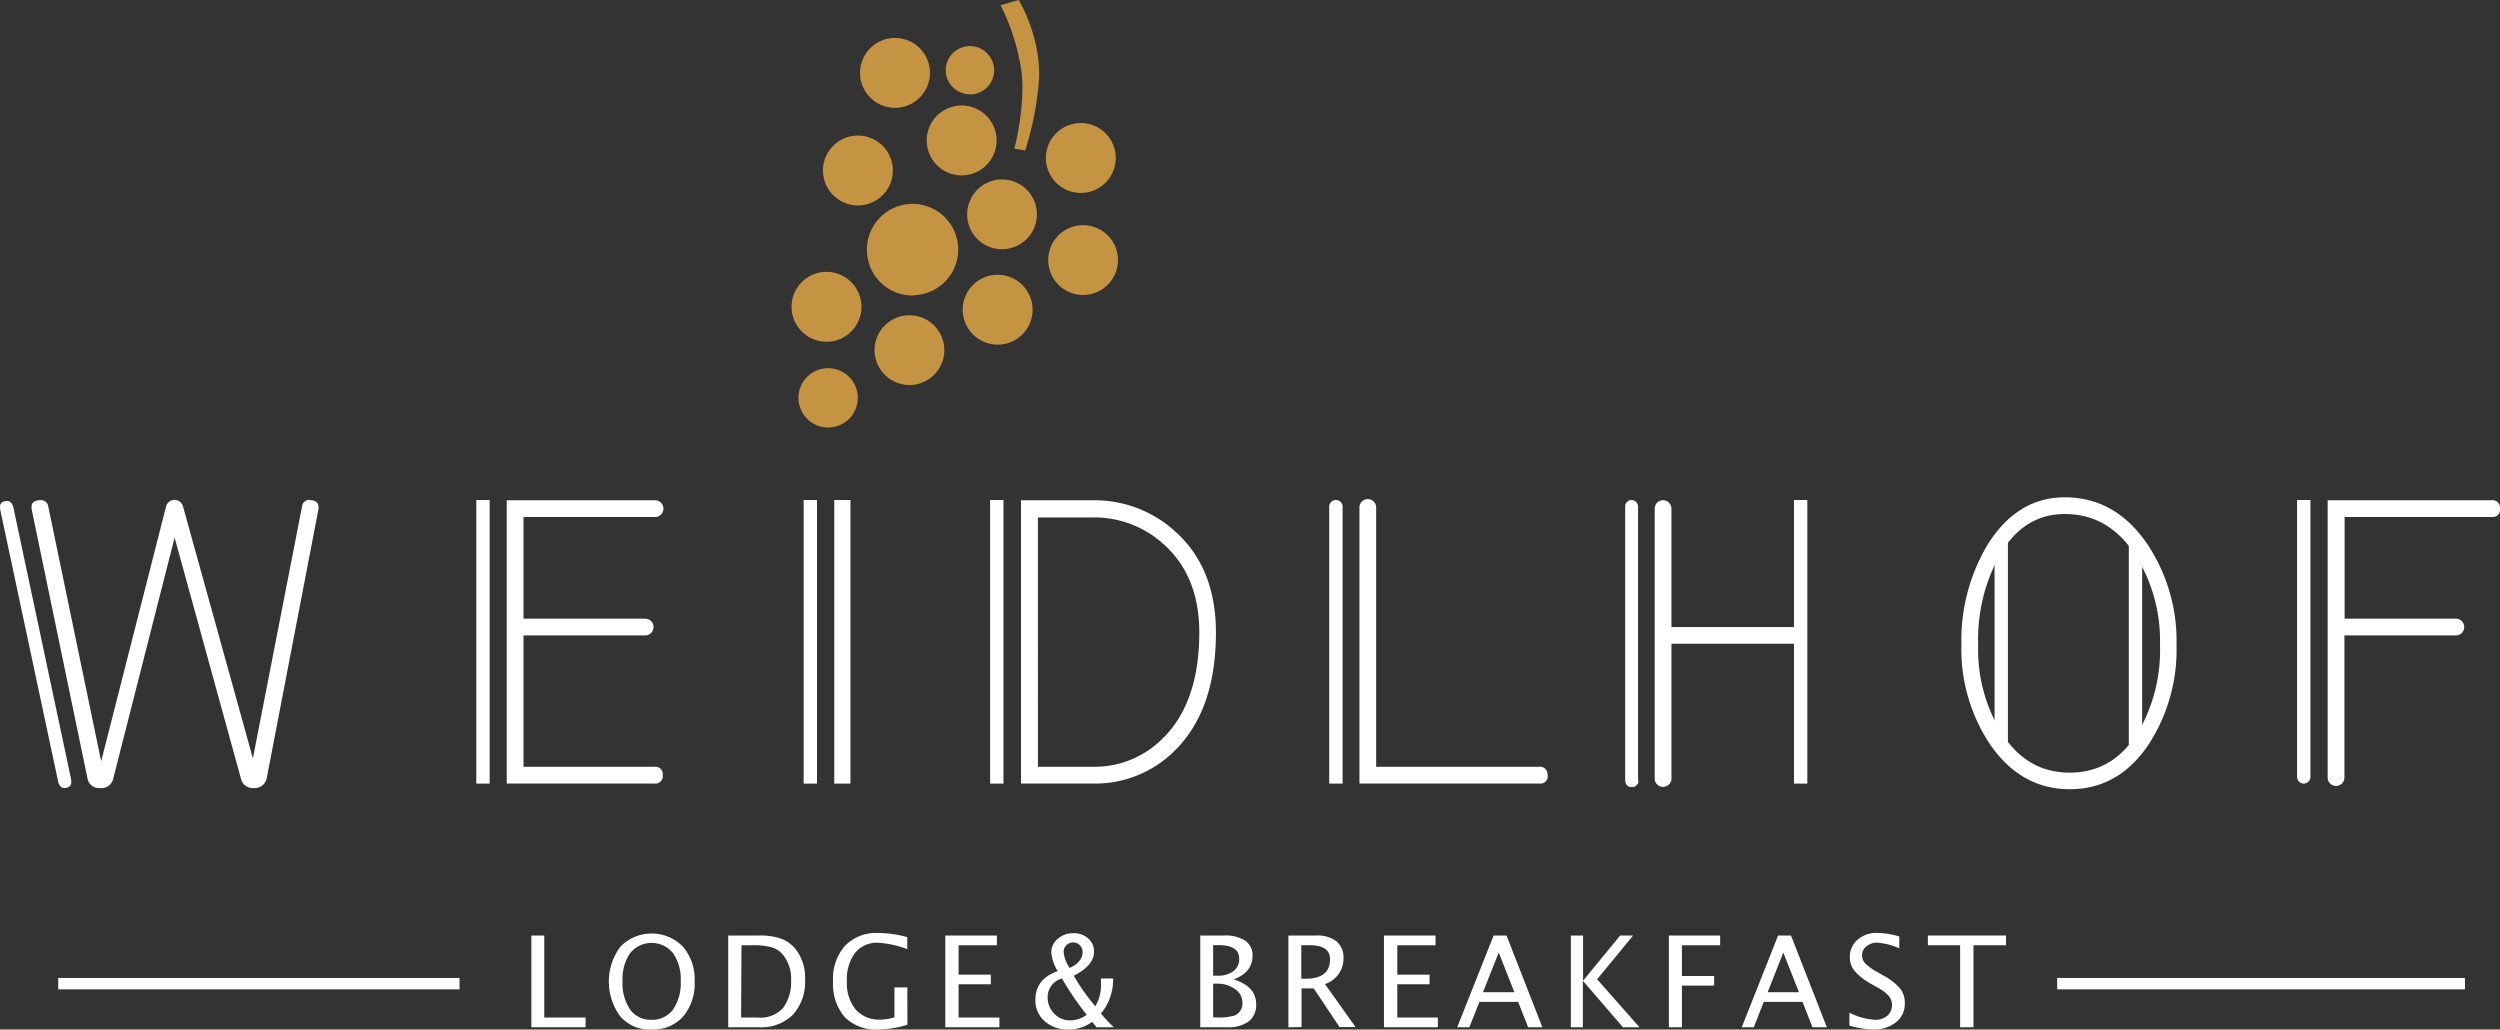 <svg xmlns="http://www.w3.org/2000/svg" width="387.73" height="159.67" viewBox="0 0 387.73 159.67"><rect x="0" y="0" width="387.73" height="159.67" fill="#333333" stroke="none"/><defs><style>.a{fill:#c59443;}.b{fill:#fff;}</style></defs><title>logo-weidlhof-original-weiss</title><path class="a" d="M128.6,66.3a4.6,4.6,0,1,0-4.76-4.44,4.6,4.6,0,0,0,4.76,4.44" transform="translate(0)"/><path class="a" d="M141.24,59.71a5.41,5.41,0,1,0-5.6-5.22,5.42,5.42,0,0,0,5.6,5.22" transform="translate(0)"/><path class="a" d="M154.91,53.45a5.42,5.42,0,1,0-5.6-5.23,5.43,5.43,0,0,0,5.6,5.23" transform="translate(0)"/><path class="a" d="M155.57,38.65A5.41,5.41,0,1,0,150,33.43a5.41,5.41,0,0,0,5.61,5.22" transform="translate(0)"/><path class="a" d="M168.18,45.74a5.41,5.41,0,1,0-5.61-5.22,5.4,5.4,0,0,0,5.61,5.22" transform="translate(0)"/><path class="a" d="M167.81,29.92a5.42,5.42,0,1,0-5.6-5.23,5.42,5.42,0,0,0,5.6,5.23" transform="translate(0)"/><path class="a" d="M128.37,53a5.42,5.42,0,1,0-5.6-5.23,5.43,5.43,0,0,0,5.6,5.23" transform="translate(0)"/><path class="a" d="M133.25,31.86a5.42,5.42,0,1,0-5.61-5.23,5.43,5.43,0,0,0,5.61,5.23" transform="translate(0)"/><path class="a" d="M149.33,27.2a5.42,5.42,0,1,0-5.6-5.23,5.42,5.42,0,0,0,5.6,5.23" transform="translate(0)"/><path class="a" d="M150.56,14.65A3.75,3.75,0,1,0,146.68,11a3.75,3.75,0,0,0,3.88,3.62" transform="translate(0)"/><path class="a" d="M139,16.72a5.42,5.42,0,1,0-5.61-5.23A5.41,5.41,0,0,0,139,16.72" transform="translate(0)"/><path class="a" d="M141.78,45.78A7.08,7.08,0,1,0,134.46,39a7.07,7.07,0,0,0,7.32,6.83" transform="translate(0)"/><path class="a" d="M155.09.83,158,0s3.69,6.06,3.1,12.92A48.55,48.55,0,0,1,159,23.34l-1.68-.28s2.07-7.74.87-13.37a33.36,33.36,0,0,0-3-8.86" transform="translate(0)"/><path class="b" d="M387.73,78.88a1.15,1.15,0,0,0-1.3-1.29H361v43a1.3,1.3,0,0,0,2.6,0V98.55h17.28a1.3,1.3,0,1,0,0-2.6H363.63V80.18h22.8a1.15,1.15,0,0,0,1.3-1.3m-56.21,34.78q-3.82,6.16-10.51,6.17t-10.58-6.17A24.55,24.55,0,0,1,306.8,100a27,27,0,0,1,3.31-13.85q3.69-6.43,10.12-6.43,6.87,0,11,6.43A24.94,24.94,0,0,1,335,100a25.42,25.42,0,0,1-3.44,13.65M333,84.34q-4.92-7.2-12.78-7.21-7.28,0-11.88,7.21A28.91,28.91,0,0,0,304.2,100a26.57,26.57,0,0,0,4.41,15.4q4.8,7,12.4,7t12.26-7a26.93,26.93,0,0,0,4.29-15.4A27,27,0,0,0,333,84.34M280.17,97.25H259.23V78.88a1.3,1.3,0,0,0-2.6,0v41.86a1.3,1.3,0,0,0,2.6,0V99.84h20.94M240,120.22a1.15,1.15,0,0,0-1.3-1.3H213.43V78.82a1.3,1.3,0,1,0-2.59,0v42.7h27.9a1.15,1.15,0,0,0,1.3-1.3m-59.51-5.9a14.89,14.89,0,0,1-11,4.6h-8.56V80.25h8.5a16,16,0,0,1,11,4.15Q186,89.34,186,98.09q0,10.65-5.46,16.23m1.69-31.93a18.57,18.57,0,0,0-12.78-4.8h-11.1v43.93H169.5a17.4,17.4,0,0,0,12.72-5.13q6.36-6.28,6.36-18.3,0-10.05-6.36-15.7m-79.44,37.83a1.15,1.15,0,0,0-1.3-1.3H81.19V98.55h18.87a1.3,1.3,0,0,0,0-2.6H81.19V80.18h20.29a1.3,1.3,0,1,0,0-2.59H78.59v43.93h22.89a1.15,1.15,0,0,0,1.3-1.3M48.06,77.52a1.13,1.13,0,0,0-1.21,1l-7.63,39.1L28.37,78.49a1.36,1.36,0,0,0-2.6,0L15.69,118.07l-8.2-39.5a1.13,1.13,0,0,0-1.21-1c-1.11,0-1.56.52-1.34,1.56l8.63,41.6a1.81,1.81,0,0,0,2,1.49,1.86,1.86,0,0,0,2-1.5l9.51-37.34,10.28,37.35a1.88,1.88,0,0,0,2,1.49,1.9,1.9,0,0,0,2-1.49l8-41.6c.21-1-.23-1.56-1.34-1.56" transform="translate(0)"/><rect class="b" x="124.64" y="77.55" width="2.07" height="43.98"/><rect class="b" x="153.56" y="77.55" width="2.07" height="43.98"/><rect class="b" x="309.34" y="82.98" width="2.07" height="32.61"/><polygon class="b" points="332.23 115.51 332.23 83.99 330.16 82.9 330.16 115.51 332.23 115.51"/><path class="b" d="M254.05,121V78.55a1.05,1.05,0,0,0-1-1,1,1,0,0,0-1,1V121s0,1.07,1,1.07a1,1,0,0,0,1.07-1" transform="translate(0)"/><rect class="b" x="278.23" y="77.55" width="2.07" height="43.98"/><path class="b" d="M208.23,121.53V78.59a1,1,0,1,0-2.08,0v42.94Z" transform="translate(0)"/><rect class="b" x="73.87" y="77.55" width="2.07" height="43.98"/><rect class="b" x="129.39" y="77.55" width="2.51" height="43.98"/><path class="b" d="M2.1,78.82c-.13-.7-.54-1.3-1.31-1.1s-.92.56-.7,1.6L9,121.13c.12.7.53,1.2,1.2,1.07s1-.44.8-1.48Z" transform="translate(0)"/><path class="b" d="M356.26,77.55v42.94a1,1,0,1,0,2.07,0V77.55Z" transform="translate(0)"/><path class="b" d="M82.41,159.32V145.09h2v12.72h6.41v1.51Z" transform="translate(0)"/><path class="b" d="M101,159.67a6,6,0,0,1-4.77-2,9.07,9.07,0,0,1,0-10.86,6.78,6.78,0,0,1,9.68,0,7.77,7.77,0,0,1,1.82,5.41,7.87,7.87,0,0,1-1.82,5.48A6.27,6.27,0,0,1,101,159.67Zm0-1.51a4,4,0,0,0,3.37-1.57,7.19,7.19,0,0,0,1.2-4.44,7,7,0,0,0-1.2-4.34,4.28,4.28,0,0,0-6.63,0,7.07,7.07,0,0,0-1.19,4.37,7.24,7.24,0,0,0,1.18,4.39A3.85,3.85,0,0,0,101,158.16Z" transform="translate(0)"/><path class="b" d="M112.94,159.32V145.09h4.73a10.13,10.13,0,0,1,3.42.47,5.26,5.26,0,0,1,2.26,1.59,7.13,7.13,0,0,1,1.51,4.72,7.63,7.63,0,0,1-1.88,5.5,7,7,0,0,1-5.28,1.95Zm2-1.51h2.59a4.68,4.68,0,0,0,3.92-1.49,6.72,6.72,0,0,0,1.24-4.26,5.88,5.88,0,0,0-1.22-3.94,3.65,3.65,0,0,0-1.77-1.2,10.9,10.9,0,0,0-3.1-.32H115Z" transform="translate(0)"/><path class="b" d="M140.73,158.93a16.46,16.46,0,0,1-4.51.74,6.8,6.8,0,0,1-5.21-1.93,7.83,7.83,0,0,1-1.81-5.54,7.72,7.72,0,0,1,1.84-5.5,6.7,6.7,0,0,1,5.15-2,17,17,0,0,1,4.52.64v1.87a15.21,15.21,0,0,0-4.51-1,4.34,4.34,0,0,0-3.58,1.57,6.79,6.79,0,0,0-1.27,4.41,6.44,6.44,0,0,0,1.36,4.38,4.82,4.82,0,0,0,3.83,1.56,7.43,7.43,0,0,0,2.18-.35v-4.64h2Z" transform="translate(0)"/><path class="b" d="M146.61,159.32V145.09h8v1.51h-5.94v4.56h5v1.49h-5v5.16H155v1.51Z" transform="translate(0)"/><path class="b" d="M170.07,159.32l-.7-.85a5.91,5.91,0,0,1-3.68,1.2,5.29,5.29,0,0,1-3.67-1.29,4.23,4.23,0,0,1-1.44-3.29c0-2.2,1.16-3.68,3.47-4.47a6.35,6.35,0,0,1-1-2.89,2.72,2.72,0,0,1,1-2.13,3.59,3.59,0,0,1,2.43-.87,3.29,3.29,0,0,1,2.29.81,2.66,2.66,0,0,1,.9,2.07q0,2.13-3.13,3.71a29.56,29.56,0,0,0,3.34,4.74,6.34,6.34,0,0,0,.87-3.6v-.71h1.89a8.26,8.26,0,0,1-1.89,5.44,19.54,19.54,0,0,0,2,2.13Zm-1.53-1.94a44.62,44.62,0,0,1-3.84-5.63,3,3,0,0,0-2.22,2.88,3.55,3.55,0,0,0,1,2.56,3.32,3.32,0,0,0,2.5,1.06A4.26,4.26,0,0,0,168.54,157.38Zm-2.64-7.26c1.36-.63,2-1.45,2-2.49a1.47,1.47,0,1,0-2.94,0A5.15,5.15,0,0,0,165.9,150.12Z" transform="translate(0)"/><path class="b" d="M186.15,159.32V145.09h3.69a5.64,5.64,0,0,1,3.28.8,2.69,2.69,0,0,1,1.14,2.33c0,1.73-1,2.95-2.93,3.68,2.33.72,3.49,2,3.49,3.86a3.19,3.19,0,0,1-1.15,2.65,5.32,5.32,0,0,1-3.33.91Zm2-8h.64a4,4,0,0,0,2.51-.7,2.33,2.33,0,0,0,.89-1.95c0-1.4-1.09-2.09-3.25-2.09h-.79Zm0,6.47h.41a9,9,0,0,0,2.88-.28,2,2,0,0,0,1.25-2,2.53,2.53,0,0,0-1.14-2.11,4.61,4.61,0,0,0-2.83-.84h-.57Z" transform="translate(0)"/><path class="b" d="M199.82,159.32V145.09h4.31a4.83,4.83,0,0,1,3.14.9,3.21,3.21,0,0,1,1.09,2.63,4.13,4.13,0,0,1-2.87,4l4.75,6.67h-2.49l-4-6h-1.89v6Zm2-7.53h.66q3.79,0,3.8-3c0-1.47-1.06-2.2-3.19-2.2h-1.27Z" transform="translate(0)"/><path class="b" d="M214.64,159.32V145.09h8v1.51h-5.93v4.56h5v1.49h-5v5.16H223v1.51Z" transform="translate(0)"/><path class="b" d="M237,159.32l-1.55-3.94h-6l-1.57,3.94H226l5.65-14.23h2l5.56,14.23Zm-2.13-5.44-2.43-6.14L230,153.88Z" transform="translate(0)"/><path class="b" d="M243.63,159.32V145.09h1.89v7l5.76-7h2l-5.58,6.79,6.57,7.44h-2.56l-6.22-7.21v7.21Z" transform="translate(0)"/><path class="b" d="M258.83,159.32V145.09h7.95v1.51h-5.93v4.77h5v1.49h-5v6.46Z" transform="translate(0)"/><path class="b" d="M281.1,159.32l-1.55-3.94h-6L272,159.32h-1.87l5.64-14.23h2l5.56,14.23ZM279,153.88l-2.42-6.14-2.43,6.14Z" transform="translate(0)"/><path class="b" d="M290.49,159.67a14,14,0,0,1-3.66-.62v-2a10,10,0,0,0,3.95,1.11,2.81,2.81,0,0,0,1.92-.62,2.1,2.1,0,0,0,.73-1.65,2.18,2.18,0,0,0-.48-1.42,6.36,6.36,0,0,0-1.75-1.31l-1-.56a9.49,9.49,0,0,1-2.56-2,3.28,3.28,0,0,1-.74-2.14,3.45,3.45,0,0,1,1.19-2.71,4.38,4.38,0,0,1,3-1.06,12,12,0,0,1,3.47.55v1.84a10.32,10.32,0,0,0-3.36-.88,2.66,2.66,0,0,0-1.73.56,1.75,1.75,0,0,0-.68,1.4,1.81,1.81,0,0,0,.5,1.26,7.75,7.75,0,0,0,1.83,1.31l1,.58a8.78,8.78,0,0,1,2.57,2,3.5,3.5,0,0,1,.73,2.24,3.64,3.64,0,0,1-1.37,3A5.53,5.53,0,0,1,290.49,159.67Z" transform="translate(0)"/><path class="b" d="M304,159.32V146.6H299v-1.51h12.12v1.51h-5.05v12.72Z" transform="translate(0)"/><rect class="b" x="9.03" y="151.67" width="62.24" height="1.77"/><rect class="b" x="319.05" y="151.67" width="63.25" height="1.77"/></svg>
